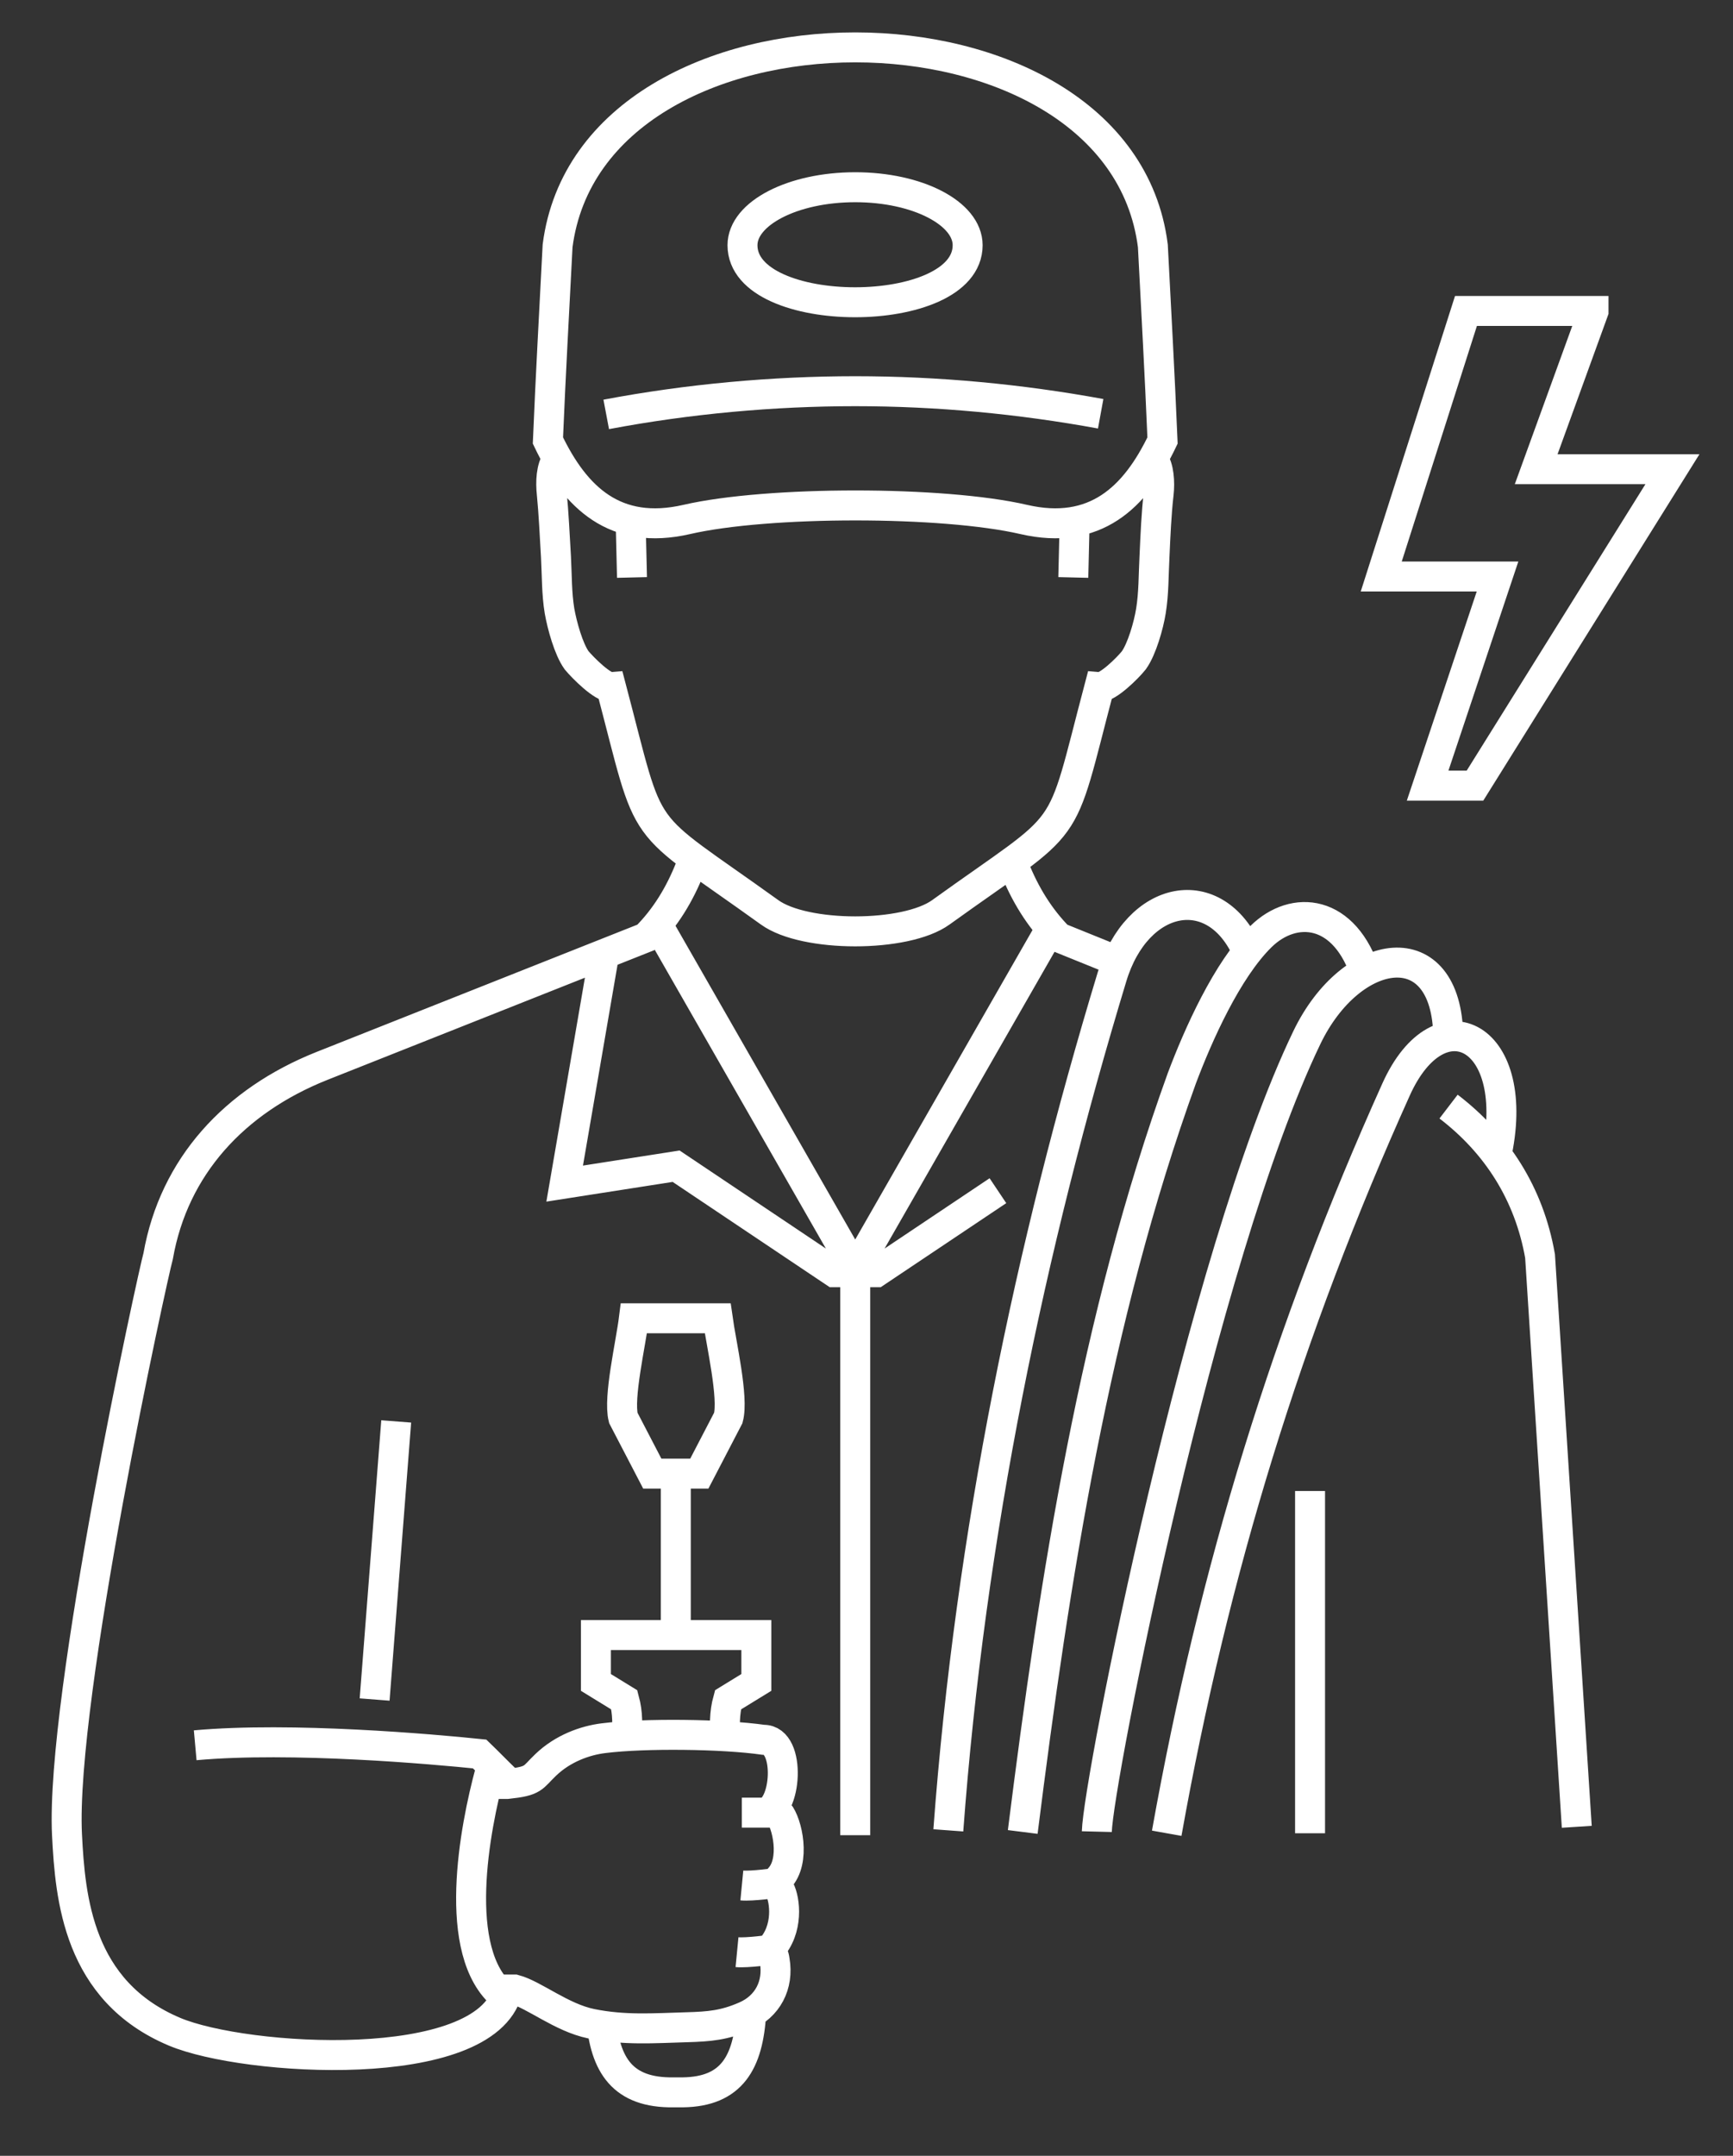 <?xml version="1.0" encoding="UTF-8"?> <svg xmlns="http://www.w3.org/2000/svg" xmlns:xlink="http://www.w3.org/1999/xlink" version="1.1" id="Calque_1" x="0px" y="0px" viewBox="0 0 538 669" style="enable-background:new 0 0 538 669;" xml:space="preserve"><rect x="0" y="0" width="538" height="669" fill="#333333" stroke="none"/> <style type="text/css"> .st0{fill:none;stroke:#FFFFFF;stroke-width:9.3;stroke-miterlimit:10;} </style> <path class="st0" d="M309.8,369.5L272,394.8h-13l-49.1-32.9l-34.6,5.4l12-69.7 M204.7,287.9L265.5,394l60.8-106.1 M265.5,394v175.5 M265.5,14.7c-43.6,0-87.1,20.5-92.4,61.6c-1.1,21.5-2.1,39-3,60.4c8.5,17.8,20.9,29.6,43.1,24.5c25.2-5.8,79.5-5.8,104.6,0 c22.1,5.1,34.6-6.7,43.1-24.5c-0.9-21.5-1.9-39-3-60.4C352.7,35.2,309.1,14.7,265.5,14.7L265.5,14.7L265.5,14.7z M341.7,128.4 c-25.1-4.6-50.7-7-76.2-7s-51.9,2.4-77.3,7.2 M230.5,76.1c0-9.9,15.6-18,35-18c19.4,0,34.9,8.1,34.9,18 C300.4,99.7,230.5,99.7,230.5,76.1L230.5,76.1L230.5,76.1z M406.7,568.9V462.7 M314.9,269.2c3.3,8.3,7.8,15.6,13.8,21.7l18.3,7.4 M449.7,343.4c14.9,11.4,25,27,28.4,46.4l11.4,177.1 M333.2,179.2l0.4-16.6 M196.2,179.2l-0.4-16.6 M358.1,142.7 c1.7,2.4,2,6.9,1.6,10.5c-0.7,6-1,12.9-1.3,19.6c-0.3,5.6-0.2,11.3-1.1,16.8c-0.7,4.4-2.8,11.8-5.3,15.3c-2,2.5-8.1,8.5-10.7,8.3 c-13,49.2-7.1,39.6-49.2,69.9c-10.9,7.9-42.3,7.9-53.2,0c-42.1-30.3-36.2-20.7-49.2-69.9c-2.6,0.2-8.7-5.9-10.7-8.3 c-2.5-3.5-4.5-10.8-5.3-15.3c-0.9-5.4-0.8-11.2-1.1-16.8c-0.4-6.7-0.7-13.5-1.3-19.6c-0.4-3.6-0.2-8.1,1.6-10.5 M294.4,568 c6.8-91.9,25.4-181.1,50.8-264.8c7.8-25.8,32.1-30.5,42.1-7.7 M317.5,568.5c9.9-78.8,22.4-159.2,49.4-233.9c5-13.3,14-33.6,24.6-44 c10.1-9.9,26.1-8.8,32.7,12.4 M340.5,568.4c0.4-15.6,32.3-178,65.2-246.4c13.8-28.7,43.5-33.2,43.9-0.3 M362.2,568.9 c14.6-81.7,37.6-156.2,71.2-230.8c13.6-30.2,39.6-16.6,31,21.1 M157.5,618c-7.2,26.3-81.4,21.7-103.3,12.5 c-30-12.6-32.4-41.5-33.4-61.1c-2.1-42.7,26.7-174,28.3-179.6c4.9-27.8,23.7-48.2,50.8-59l100.6-39.9c6-6,10.5-13.3,13.8-21.7 M156.9,552.2c-2.7-2.6-5.3-5.3-8-7.9c-14.5-1.5-58.4-5.4-88.3-2.7 M123,441.1l-6.7,86.3 M152.2,549.6c-4.8,17.6-12.3,56.3,4.1,69.8 M150.5,553.6c2.3,0,6.3,0,7,0c8.5-0.9,7.7-1.9,11.9-5.9c5.3-5.1,12.2-7.6,18-8.3c12.7-1.6,37-1.3,49.6,0.5c8.8-0.2,7.2,22.4,0,22.6 h4.7c2.7,3.2,5.4,15,0.2,20.4c-0.9,1-0.8,2-0.2,2.9c1.8,2.5,3.3,11.4-1.5,17.8c-0.6,0.9-0.7,1.8-0.2,2.7c0.2,0.6,0.4,1.3,0.5,2.1 c1.3,7.6-2.2,14.3-9.2,17.3c-6.4,2.8-11.1,3.2-18.1,3.4c-10.4,0.3-19.4,1-29.7-1.1c-9.2-1.9-17.7-9-23.7-10.6h-8.3 M241.7,562.5 h-11.4 M241.2,584.3c0,0-7.8,1.1-10.9,0.8 M239.7,605c0,0-7.8,1.1-10.9,0.8 M217.1,457.3l9-17.3c1.7-6.3-2.2-23-3.3-30.9h-26 c-1,8-4.9,24.6-3.3,30.9l9,17.3H217.1L217.1,457.3z M209.8,457.3v50.1 M225.4,542.3c-0.6-6.6-0.5-10.8,0.6-14.8l8.8-5.4v-14.7H185 v14.7l8.8,5.4c1.1,4.1,1.1,7.5,0.6,14.7 M186.5,624.7c0.9,15.2,6,24.3,21.2,24.6h4.3c15.2-0.2,20.3-9.3,21.2-24.6 M494.7,96.6 l-17.8,49h42.3l-61.3,98.2h-14.7l21.7-64.9h-36.1l26.3-82.4h39.6V96.6z"></path> </svg> 